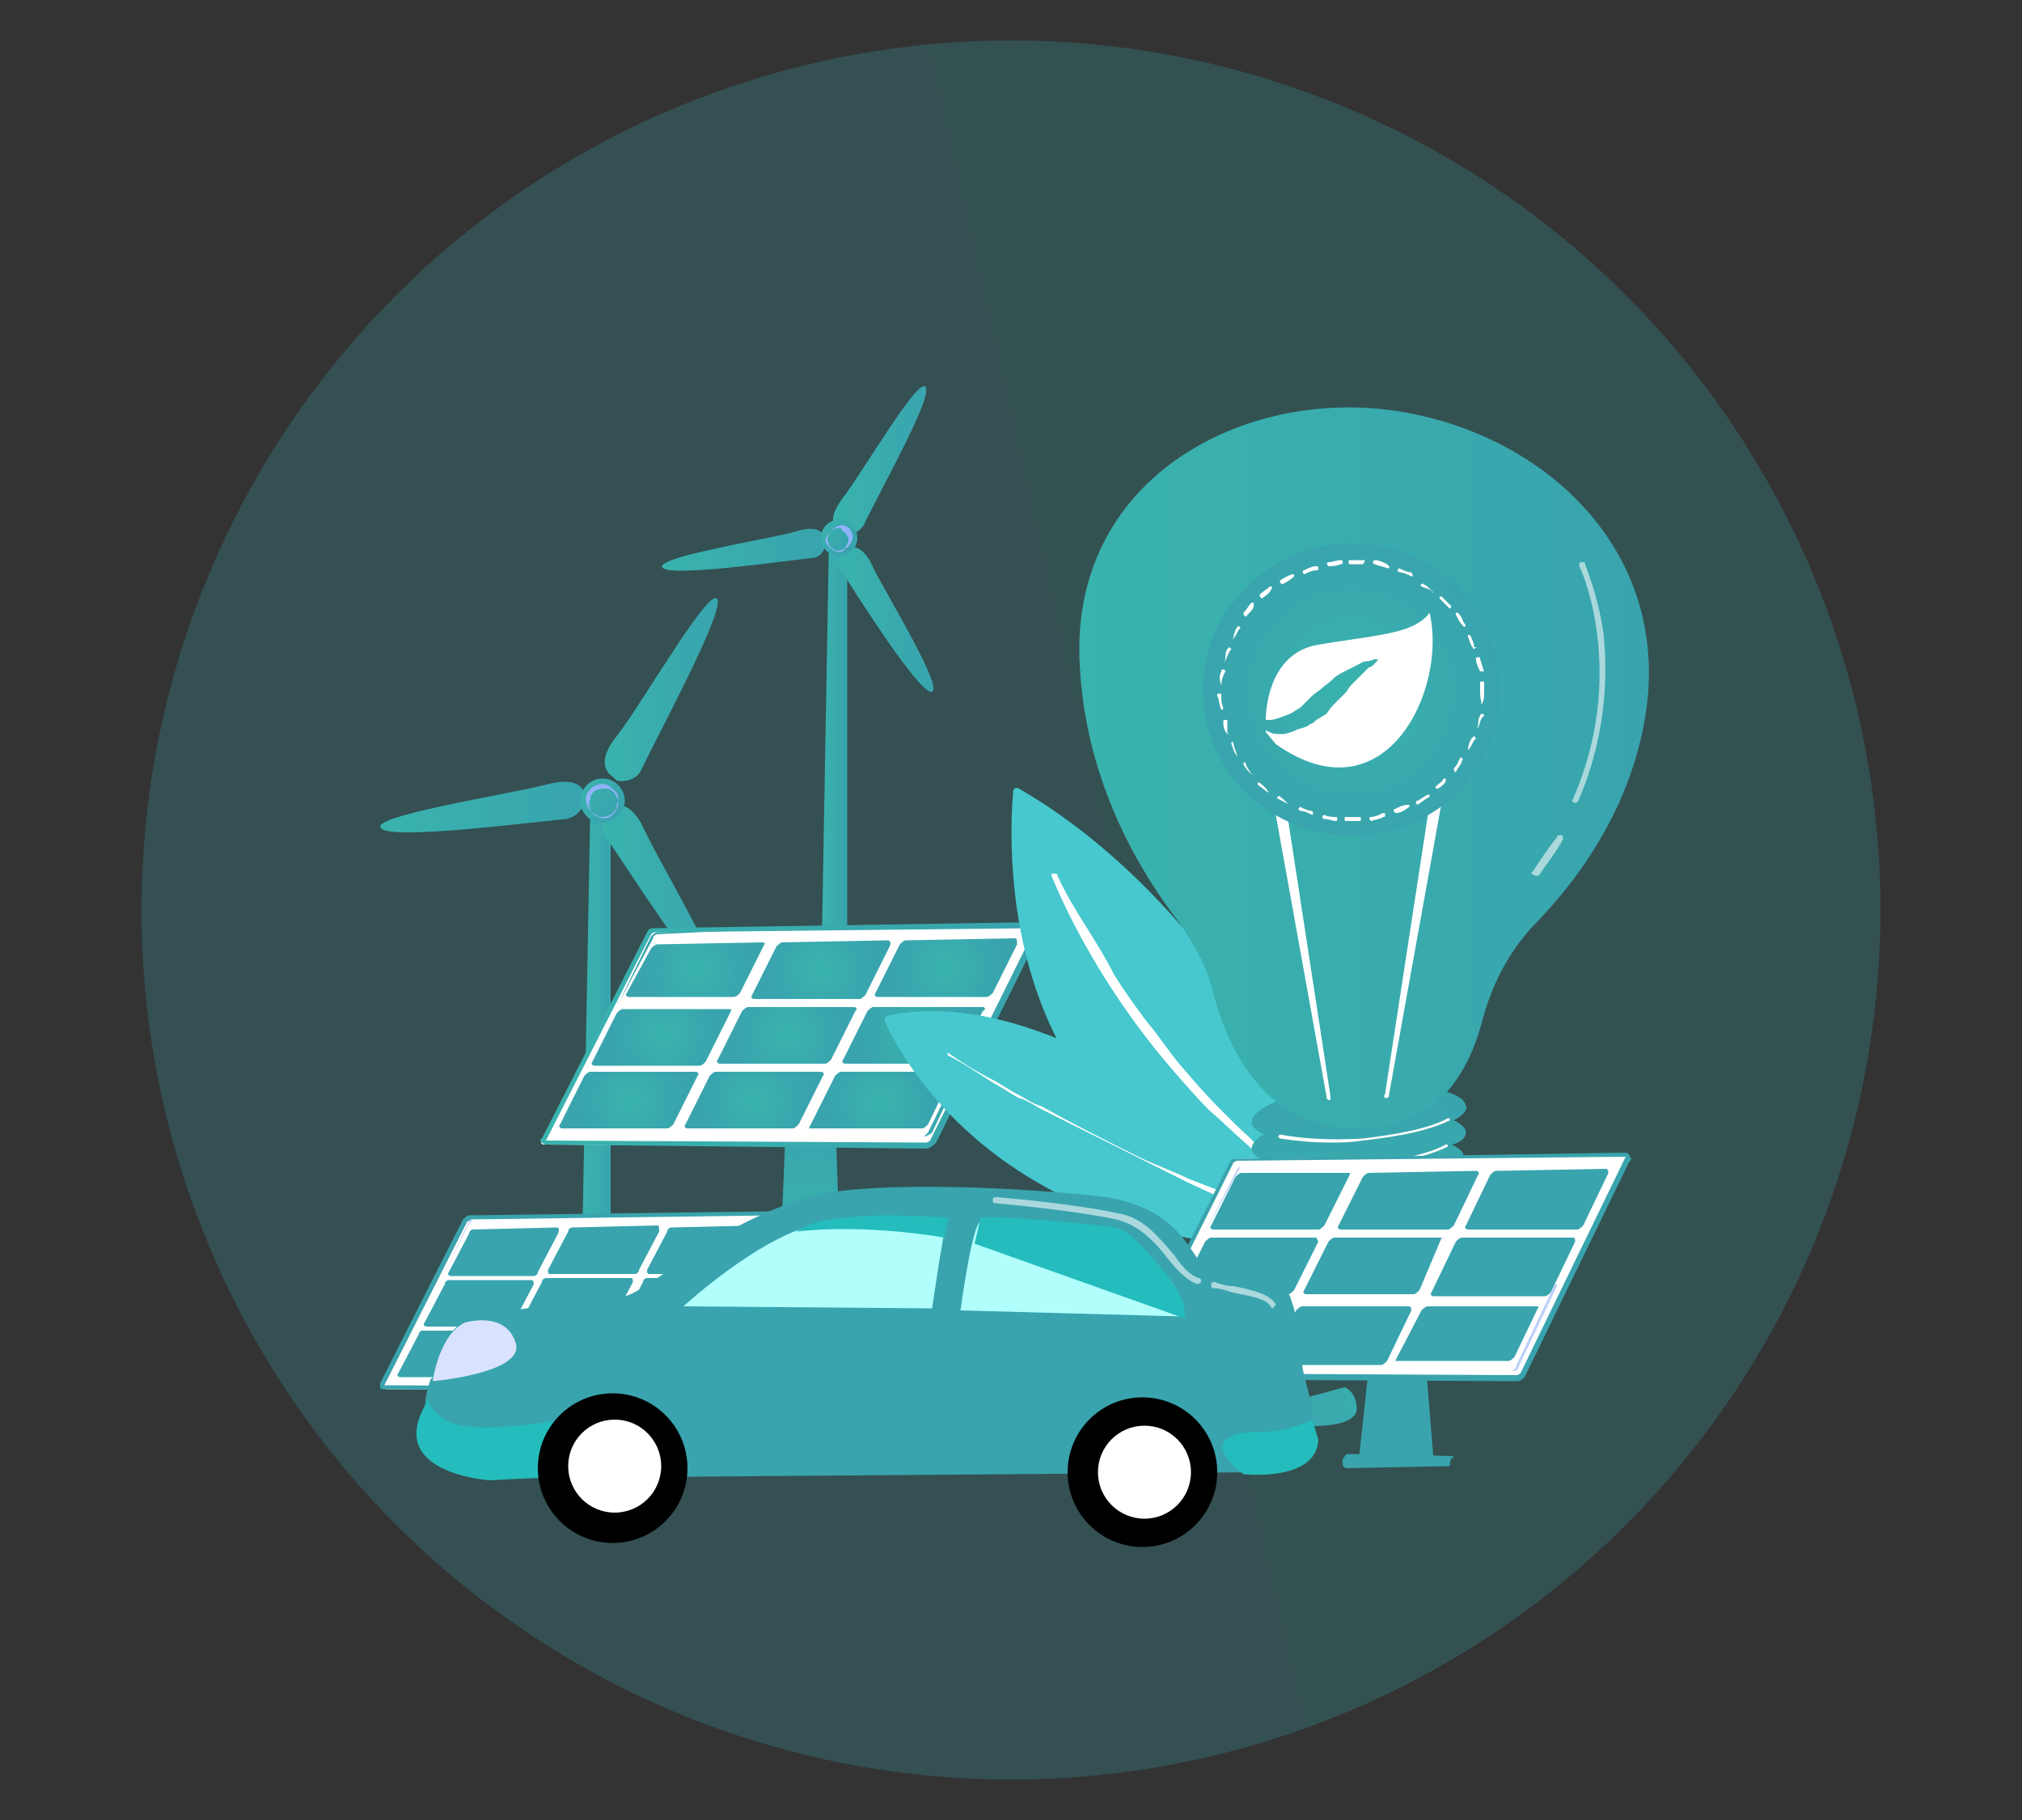 <?xml version="1.0" encoding="utf-8"?>
<!-- Generator: Adobe Illustrator 27.0.0, SVG Export Plug-In . SVG Version: 6.00 Build 0)  -->
<svg version="1.1" id="Layer_1" xmlns="http://www.w3.org/2000/svg" xmlns:xlink="http://www.w3.org/1999/xlink" x="0px" y="0px"
	 viewBox="0 0 100 90" style="enable-background:new 0 0 100 90;" xml:space="preserve">
<rect x="0" y="0" width="100" height="90" fill="#333333" stroke="none"/>
<style type="text/css">
	.st0{opacity:0.25;fill:url(#SVGID_1_);}
	.st1{enable-background:new    ;}
	.st2{fill:url(#SVGID_00000132078752051080409280000011522891004806743442_);}
	.st3{fill:url(#SVGID_00000083064562340507529450000017009313929938604727_);}
	.st4{fill:url(#SVGID_00000022531927501597580890000010845052461850797234_);}
	.st5{fill:url(#SVGID_00000002368698886399370910000014536712706061165727_);}
	.st6{fill:url(#SVGID_00000132089229297766526970000000244140255618698881_);}
	.st7{fill:#91B3FA;}
	.st8{fill:url(#SVGID_00000145758905325667052450000003419919928140677803_);}
	.st9{fill:url(#SVGID_00000132769421308776518770000011681090481440658110_);}
	.st10{fill:url(#SVGID_00000135676481223822652290000010014213621022522765_);}
	.st11{fill:url(#SVGID_00000164484907279409581210000009018769380997424062_);}
	.st12{fill:url(#SVGID_00000024700863364609396130000003565529057275371166_);}
	.st13{fill:url(#SVGID_00000114056570026416421210000006908354255918982051_);}
	.st14{fill:url(#SVGID_00000173857878046832129190000005163098531306575517_);}
	.st15{fill:#FFFFFF;}
	.st16{fill:url(#SVGID_00000067217566207994652450000001710573690580646019_);}
	.st17{fill:url(#SVGID_00000127026106123345609430000010749968760323806396_);}
	.st18{fill:url(#SVGID_00000147183786860204771590000002428004372411122052_);}
	.st19{fill:url(#SVGID_00000174588540730792341800000009577329905987637130_);}
	.st20{fill:url(#SVGID_00000108296843186415500020000007479163669684080818_);}
	.st21{fill:url(#SVGID_00000067956021557548544800000002389622472080881809_);}
	.st22{fill:url(#SVGID_00000168801899424740308420000004565262688794864773_);}
	.st23{fill:url(#SVGID_00000052103101167460198870000015135716961452294321_);}
	.st24{fill:url(#SVGID_00000025442922123434653380000000724875258768350128_);}
	.st25{fill:url(#SVGID_00000165923593410193028530000017641610513427627654_);}
	.st26{fill:url(#SVGID_00000178904477327140886330000017112788356036189579_);}
	.st27{fill:url(#SVGID_00000106843972862709407580000006855249642108943011_);}
	.st28{fill:url(#SVGID_00000029761976379366924880000005203734847048822677_);}
	.st29{fill:url(#SVGID_00000101081354343669147780000016011757863038904457_);}
	.st30{fill:#39A4AE;}
	.st31{fill:#BDD0FB;}
	.st32{fill:#46C8CE;}
	.st33{fill:url(#SVGID_00000029035432484416229610000006168269435881385135_);}
	.st34{fill:url(#SVGID_00000001646631602938782620000013110247617829113486_);}
	.st35{opacity:0.57;fill:#FFFFFF;enable-background:new    ;}
	.st36{fill:url(#SVGID_00000173146051979403892620000006894522971936181433_);}
	.st37{fill:url(#SVGID_00000047055123213041894690000006836448072863239605_);}
	.st38{fill:#24BCBC;}
	.st39{fill:#B0FFFD;}
	.st40{fill:url(#SVGID_00000141427796122296652190000001947278960879085478_);}
</style>
<linearGradient id="SVGID_1_" gradientUnits="userSpaceOnUse" x1="202.025" y1="11.037" x2="-42.516" y2="65.668">
	<stop  offset="0" style="stop-color:#39B3AE"/>
	<stop  offset="1" style="stop-color:#39A4AE"/>
</linearGradient>
<circle class="st0" cx="50" cy="45" r="43"/>
<g id="Background">
</g>
<g>
	<g class="st1">
		
			<linearGradient id="SVGID_00000127001908064938419910000008223608715857675961_" gradientUnits="userSpaceOnUse" x1="40.669" y1="53.874" x2="41.885" y2="53.874" gradientTransform="matrix(1 0 0 -1 0 92)">
			<stop  offset="0" style="stop-color:#39B3AE"/>
			<stop  offset="1" style="stop-color:#39A4AE"/>
		</linearGradient>
		<polygon style="fill:url(#SVGID_00000127001908064938419910000008223608715857675961_);" points="40.6,49.1 41,26.6 41.9,26.6 
			41.9,49.6 		"/>
	</g>
	
		<linearGradient id="SVGID_00000100374278604782312110000012853382977131475381_" gradientUnits="userSpaceOnUse" x1="41.267" y1="69.301" x2="45.808" y2="69.301" gradientTransform="matrix(1 0 0 -1 0 92)">
		<stop  offset="0" style="stop-color:#39B3AE"/>
		<stop  offset="1" style="stop-color:#39A4AE"/>
	</linearGradient>
	<path style="fill:url(#SVGID_00000100374278604782312110000012853382977131475381_);" d="M45.8,19.2c-0.2-0.9-3.1,4.1-4.1,5.4
		c-1,1.3-0.2,1.6-0.2,1.6l0.2,0.2l0,0c0.4,0.1,0.8-0.1,1-0.4C43.5,24.3,46,19.9,45.8,19.2z"/>
	
		<linearGradient id="SVGID_00000056389559119147029540000007566013714411322263_" gradientUnits="userSpaceOnUse" x1="41.503" y1="61.383" x2="46.135" y2="61.383" gradientTransform="matrix(1 0 0 -1 0 92)">
		<stop  offset="0" style="stop-color:#39B3AE"/>
		<stop  offset="1" style="stop-color:#39A4AE"/>
	</linearGradient>
	<path style="fill:url(#SVGID_00000056389559119147029540000007566013714411322263_);" d="M46,34.2c0.9,0.2-2.1-4.7-2.8-6.1
		c-0.6-1.4-1.3-1-1.3-1l-0.2,0.1l0,0c-0.2,0.2-0.3,0.7-0.1,1C42.6,29.8,45.3,34,46,34.2z"/>
	
		<linearGradient id="SVGID_00000158737739636364480430000010613256479527604129_" gradientUnits="userSpaceOnUse" x1="32.73" y1="64.855" x2="40.823" y2="64.855" gradientTransform="matrix(1 0 0 -1 0 92)">
		<stop  offset="0" style="stop-color:#39B3AE"/>
		<stop  offset="1" style="stop-color:#39A4AE"/>
	</linearGradient>
	<path style="fill:url(#SVGID_00000158737739636364480430000010613256479527604129_);" d="M32.8,28.1c-0.7-0.5,5-1.4,6.5-1.8
		c1.5-0.5,1.5,0.4,1.5,0.4v0.2l0,0c0,0.4-0.3,0.7-0.7,0.7C38.3,27.8,33.4,28.5,32.8,28.1z"/>
	
		<linearGradient id="SVGID_00000134229185364427090730000007064340818978638479_" gradientUnits="userSpaceOnUse" x1="-366.432" y1="-1173.51" x2="-364.668" y2="-1173.15" gradientTransform="matrix(0.936 0.352 -0.352 0.936 -29.735 1253.535)">
		<stop  offset="0" style="stop-color:#39B3AE"/>
		<stop  offset="1" style="stop-color:#39A4AE"/>
	</linearGradient>
	<circle style="fill:url(#SVGID_00000134229185364427090730000007064340818978638479_);" cx="41.5" cy="26.6" r="0.9"/>
	<path class="st7" d="M41.5,27.3c-0.1,0-0.2,0-0.2-0.1C41.1,27.1,41,27,41,26.9c-0.1-0.2-0.1-0.3,0-0.5c0.2-0.3,0.5-0.5,0.8-0.4
		c0.2,0.1,0.3,0.2,0.3,0.3c0.1,0.2,0.1,0.3,0,0.5c-0.1,0.2-0.2,0.3-0.3,0.3C41.7,27.3,41.6,27.3,41.5,27.3z M41.5,26.1
		c-0.2,0-0.5,0.2-0.6,0.4c-0.1,0.2-0.1,0.3,0,0.4c0.1,0.2,0.2,0.2,0.3,0.3c0.3,0.1,0.6,0,0.7-0.3l0,0c0.1-0.2,0.1-0.3,0-0.4
		c-0.1-0.2-0.2-0.2-0.3-0.3C41.7,26.1,41.6,26.1,41.5,26.1z"/>
	<g>
		
			<linearGradient id="SVGID_00000077315569244149203730000000217939104065241733_" gradientUnits="userSpaceOnUse" x1="28.76" y1="41.311" x2="30.246" y2="41.311" gradientTransform="matrix(1 0 0 -1 0 92)">
			<stop  offset="0" style="stop-color:#39B3AE"/>
			<stop  offset="1" style="stop-color:#39A4AE"/>
		</linearGradient>
		<polygon style="fill:url(#SVGID_00000077315569244149203730000000217939104065241733_);" points="28.8,61.2 29.2,39.6 30.2,39.6 
			30.2,61.8 		"/>
	</g>
	
		<linearGradient id="SVGID_00000125583346902639392630000017672717265024004750_" gradientUnits="userSpaceOnUse" x1="29.795" y1="57.906" x2="35.459" y2="57.906" gradientTransform="matrix(1 0 0 -1 0 92)">
		<stop  offset="0" style="stop-color:#39B3AE"/>
		<stop  offset="1" style="stop-color:#39A4AE"/>
	</linearGradient>
	<path style="fill:url(#SVGID_00000125583346902639392630000017672717265024004750_);" d="M35.5,29.7c-0.2-1.1-3.8,5.2-5,6.7
		c-1.2,1.5-0.2,2-0.2,2l0.2,0.2l0,0c0.5,0.1,1-0.1,1.2-0.5C32.6,36.2,35.6,30.7,35.5,29.7z"/>
	
		<linearGradient id="SVGID_00000031902428982255260680000015173065171971985071_" gradientUnits="userSpaceOnUse" x1="29.828" y1="47.72" x2="35.604" y2="47.72" gradientTransform="matrix(1 0 0 -1 0 92)">
		<stop  offset="0" style="stop-color:#39B3AE"/>
		<stop  offset="1" style="stop-color:#39A4AE"/>
	</linearGradient>
	<path style="fill:url(#SVGID_00000031902428982255260680000015173065171971985071_);" d="M35.4,48.7c1,0.3-2.7-5.9-3.5-7.6
		c-0.8-1.8-1.7-1.2-1.7-1.2L30.1,40l0,0c-0.3,0.3-0.4,0.9-0.2,1.3C31.2,43.2,34.5,48.4,35.4,48.7z"/>
	
		<linearGradient id="SVGID_00000057850201280104757950000005733446236154694334_" gradientUnits="userSpaceOnUse" x1="18.887" y1="52.093" x2="29.02" y2="52.093" gradientTransform="matrix(1 0 0 -1 0 92)">
		<stop  offset="0" style="stop-color:#39B3AE"/>
		<stop  offset="1" style="stop-color:#39A4AE"/>
	</linearGradient>
	<path style="fill:url(#SVGID_00000057850201280104757950000005733446236154694334_);" d="M18.9,41c-1-0.6,6.2-1.7,8.1-2.2
		s1.9,0.5,1.9,0.5v0.2l0,0c0,0.5-0.4,0.9-0.9,1C25.9,40.7,19.7,41.5,18.9,41z"/>
	
		<linearGradient id="SVGID_00000062909870507844411590000005906808892778141882_" gradientUnits="userSpaceOnUse" x1="-372.995" y1="-1157.301" x2="-370.795" y2="-1156.852" gradientTransform="matrix(0.936 0.352 -0.352 0.936 -29.735 1253.535)">
		<stop  offset="0" style="stop-color:#39B3AE"/>
		<stop  offset="1" style="stop-color:#39A4AE"/>
	</linearGradient>
	<circle style="fill:url(#SVGID_00000062909870507844411590000005906808892778141882_);" cx="29.8" cy="39.6" r="1.1"/>
	<path class="st7" d="M29.8,40.4c-0.1,0-0.2,0-0.3-0.1c-0.4-0.2-0.6-0.6-0.5-1c0.2-0.4,0.6-0.6,1-0.5c0.2,0.1,0.3,0.2,0.5,0.4
		c0.1,0.2,0.1,0.4,0,0.6C30.5,40.2,30.1,40.4,29.8,40.4z M29.8,39c-0.3,0-0.6,0.2-0.6,0.5c-0.2,0.4,0.1,0.8,0.4,0.9
		c0.4,0.2,0.8-0.1,0.9-0.4c0.1-0.2,0.1-0.4,0-0.6c-0.1-0.2-0.2-0.3-0.4-0.4C30,39,29.9,39,29.8,39z"/>
	<g class="st1">
		<g>
			
				<radialGradient id="SVGID_00000179630676811654970910000017983127618156399541_" cx="-4987.993" cy="524.051" r="6.987" gradientTransform="matrix(-1 0 0 1 -4947.963 -462)" gradientUnits="userSpaceOnUse">
				<stop  offset="0" style="stop-color:#39B3AE"/>
				<stop  offset="1" style="stop-color:#39A4AE"/>
			</radialGradient>
			<polygon style="fill:url(#SVGID_00000179630676811654970910000017983127618156399541_);" points="41.9,71.7 38.2,71.7 39,52.3 
				41.2,52.3 			"/>
			
				<radialGradient id="SVGID_00000013873207476022664150000006833310585288271528_" cx="2921.693" cy="533.82" r="1.885" gradientTransform="matrix(1 0 0 1 -2881.663 -462)" gradientUnits="userSpaceOnUse">
				<stop  offset="0" style="stop-color:#39B3AE"/>
				<stop  offset="1" style="stop-color:#39A4AE"/>
			</radialGradient>
			<path style="fill:url(#SVGID_00000013873207476022664150000006833310585288271528_);" d="M42.7,72C42.7,72.1,42.6,72.1,42.7,72
				l-5.1,0.1c-0.1,0-0.2-0.1-0.2-0.2v-0.2c0-0.1,0.1-0.1,0.1-0.2c0,0,0.1-0.1,0.2-0.1l4.9,0.1c0,0,0.1,0,0.1,0.1L42.7,72L42.7,72z"
				/>
		</g>
		<g>
			<g>
				<g>
					<path class="st15" d="M51.2,45.7L32.3,46c-0.1,0-0.2,0.1-0.3,0.2l-5.2,10.2c-0.1,0.1,0,0.2,0.1,0.2l18.9,0.1
						c0.1,0,0.2-0.1,0.3-0.2l5.2-10.5C51.4,45.8,51.3,45.7,51.2,45.7z"/>
					
						<linearGradient id="SVGID_00000089544036715644865910000010676220133824517764_" gradientUnits="userSpaceOnUse" x1="26.668" y1="40.834" x2="51.469" y2="40.834" gradientTransform="matrix(1 0 0 -1 0 92)">
						<stop  offset="0" style="stop-color:#39B3AE"/>
						<stop  offset="1" style="stop-color:#39A4AE"/>
					</linearGradient>
					<path style="fill:url(#SVGID_00000089544036715644865910000010676220133824517764_);" d="M45.8,56.8L45.8,56.8L27,56.6
						c-0.1,0-0.2-0.1-0.2-0.1c-0.1-0.1-0.1-0.2,0-0.2l5.2-10.2c0.1-0.2,0.2-0.2,0.4-0.2l18.9-0.3c0.1,0,0.2,0.1,0.2,0.2
						c0.1,0.1,0.1,0.2,0,0.2l-5.2,10.5C46.2,56.6,46,56.8,45.8,56.8z M27,56.4l18.8,0.1l0,0c0.1,0,0.2-0.1,0.2-0.1l5.2-10.5
						l-18.8,0.2c-0.1,0-0.2,0.1-0.2,0.1L27,56.4z M51.2,45.8L51.2,45.8L51.2,45.8z"/>
				</g>
				<g>
					
						<radialGradient id="SVGID_00000147911768303350761160000012394727196592493964_" cx="2916.094" cy="509.979" r="2.579" gradientTransform="matrix(1 0 0 1 -2881.663 -462)" gradientUnits="userSpaceOnUse">
						<stop  offset="0" style="stop-color:#39B3AE"/>
						<stop  offset="1" style="stop-color:#39A4AE"/>
					</radialGradient>
					<path style="fill:url(#SVGID_00000147911768303350761160000012394727196592493964_);" d="M37.7,46.6l-5.2,0.1
						c-0.1,0-0.2,0.1-0.3,0.2L31,49.1c-0.1,0.1,0,0.2,0.1,0.2h5.2c0.1,0,0.2-0.1,0.3-0.2l1.2-2.4C37.9,46.7,37.8,46.6,37.7,46.6z"/>
					
						<radialGradient id="SVGID_00000163783742640203703470000002133894680410154908_" cx="2922.227" cy="509.926" r="2.623" gradientTransform="matrix(1 0 0 1 -2881.663 -462)" gradientUnits="userSpaceOnUse">
						<stop  offset="0" style="stop-color:#39B3AE"/>
						<stop  offset="1" style="stop-color:#39A4AE"/>
					</radialGradient>
					<path style="fill:url(#SVGID_00000163783742640203703470000002133894680410154908_);" d="M43.9,46.5l-5.2,0.1
						c-0.1,0-0.2,0.1-0.3,0.2l-1.2,2.4c-0.1,0.1,0,0.2,0.1,0.2h5.2c0.1,0,0.2-0.1,0.3-0.2l1.2-2.4C44.1,46.6,44,46.5,43.9,46.5z"/>
					
						<radialGradient id="SVGID_00000142136666078873630350000007141346367219831223_" cx="2928.49" cy="509.869" r="2.667" gradientTransform="matrix(1 0 0 1 -2881.663 -462)" gradientUnits="userSpaceOnUse">
						<stop  offset="0" style="stop-color:#39B3AE"/>
						<stop  offset="1" style="stop-color:#39A4AE"/>
					</radialGradient>
					<path style="fill:url(#SVGID_00000142136666078873630350000007141346367219831223_);" d="M50.2,46.4l-5.4,0.1
						c-0.1,0-0.2,0.1-0.3,0.2l-1.2,2.4c-0.1,0.1,0,0.2,0.1,0.2h5.4c0.1,0,0.2-0.1,0.3-0.2l1.2-2.4C50.3,46.5,50.3,46.4,50.2,46.4z"
						/>
					
						<radialGradient id="SVGID_00000132077724973807441870000005013819709845638048_" cx="2914.473" cy="513.191" r="2.578" gradientTransform="matrix(1 0 0 1 -2881.663 -462)" gradientUnits="userSpaceOnUse">
						<stop  offset="0" style="stop-color:#39B3AE"/>
						<stop  offset="1" style="stop-color:#39A4AE"/>
					</radialGradient>
					<path style="fill:url(#SVGID_00000132077724973807441870000005013819709845638048_);" d="M36,49.9h-5.2c-0.1,0-0.2,0.1-0.3,0.2
						l-1.2,2.4c-0.1,0.1,0,0.2,0.1,0.2h5.2c0.1,0,0.2-0.1,0.3-0.2l1.2-2.4C36.2,49.9,36.2,49.9,36,49.9z"/>
					
						<radialGradient id="SVGID_00000096756374990229268090000012810711861817442706_" cx="2920.603" cy="513.171" r="2.621" gradientTransform="matrix(1 0 0 1 -2881.663 -462)" gradientUnits="userSpaceOnUse">
						<stop  offset="0" style="stop-color:#39B3AE"/>
						<stop  offset="1" style="stop-color:#39A4AE"/>
					</radialGradient>
					<path style="fill:url(#SVGID_00000096756374990229268090000012810711861817442706_);" d="M42.2,49.8H37c-0.1,0-0.2,0.1-0.3,0.2
						l-1.2,2.4c-0.1,0.1,0,0.2,0.1,0.2h5.2c0.1,0,0.2-0.1,0.3-0.2l1.2-2.4C42.4,49.9,42.4,49.8,42.2,49.8z"/>
					
						<radialGradient id="SVGID_00000059295874803079092010000001590747918533048456_" cx="2926.865" cy="513.15" r="2.666" gradientTransform="matrix(1 0 0 1 -2881.663 -462)" gradientUnits="userSpaceOnUse">
						<stop  offset="0" style="stop-color:#39B3AE"/>
						<stop  offset="1" style="stop-color:#39A4AE"/>
					</radialGradient>
					<path style="fill:url(#SVGID_00000059295874803079092010000001590747918533048456_);" d="M48.6,49.8h-5.4
						c-0.1,0-0.2,0.1-0.3,0.2l-1.2,2.4c-0.1,0.1,0,0.2,0.1,0.2h5.3c0.1,0,0.2-0.1,0.3-0.2l1.2-2.4C48.8,49.9,48.7,49.8,48.6,49.8z"
						/>
					
						<radialGradient id="SVGID_00000052798827634588306100000010855091568358015110_" cx="2912.844" cy="516.431" r="2.58" gradientTransform="matrix(1 0 0 1 -2881.663 -462)" gradientUnits="userSpaceOnUse">
						<stop  offset="0" style="stop-color:#39B3AE"/>
						<stop  offset="1" style="stop-color:#39A4AE"/>
					</radialGradient>
					<path style="fill:url(#SVGID_00000052798827634588306100000010855091568358015110_);" d="M34.4,53h-5.2c-0.1,0-0.2,0.1-0.3,0.2
						l-1.2,2.4c-0.1,0.1,0,0.2,0.1,0.2H33c0.1,0,0.2-0.1,0.3-0.2l1.2-2.4C34.6,53.1,34.5,53,34.4,53z"/>
					
						<radialGradient id="SVGID_00000172399736181654825050000002321385689321790084_" cx="2918.967" cy="516.445" r="2.627" gradientTransform="matrix(1 0 0 1 -2881.663 -462)" gradientUnits="userSpaceOnUse">
						<stop  offset="0" style="stop-color:#39B3AE"/>
						<stop  offset="1" style="stop-color:#39A4AE"/>
					</radialGradient>
					<path style="fill:url(#SVGID_00000172399736181654825050000002321385689321790084_);" d="M40.6,53h-5.2c-0.1,0-0.2,0.1-0.3,0.2
						l-1.2,2.4c-0.1,0.1,0,0.2,0.1,0.2h5.2c0.1,0,0.2-0.1,0.3-0.2l1.2-2.4C40.8,53.1,40.7,53,40.6,53z"/>
					
						<radialGradient id="SVGID_00000045608504677480242730000009474844287571124660_" cx="2925.194" cy="516.46" r="2.69" gradientTransform="matrix(1 0 0 1 -2881.663 -462)" gradientUnits="userSpaceOnUse">
						<stop  offset="0" style="stop-color:#39B3AE"/>
						<stop  offset="1" style="stop-color:#39A4AE"/>
					</radialGradient>
					<path style="fill:url(#SVGID_00000045608504677480242730000009474844287571124660_);" d="M46.9,53h-5.3c-0.1,0-0.2,0.1-0.3,0.2
						L40,55.8h5.6c0.1,0,0.2-0.1,0.3-0.2l1.2-2.5C47.1,53.1,47.1,53,46.9,53z"/>
				</g>
			</g>
			
				<radialGradient id="SVGID_00000054230855890305159050000018237806541789857442_" cx="44.977" cy="37.852" r="2.559" gradientTransform="matrix(1 0 0 -1 0 92)" gradientUnits="userSpaceOnUse">
				<stop  offset="0" style="stop-color:#39B3AE"/>
				<stop  offset="1" style="stop-color:#39A4AE"/>
			</radialGradient>
			<path style="fill:url(#SVGID_00000054230855890305159050000018237806541789857442_);" d="M45.7,56.2L45.7,56.2h-3.7l0,0l0,0l0,0
				H45.7L45.7,56.2c0.1-0.1,0.2-0.2,0.2-0.2l1.9-3.9c0,0,0,0,0.1,0c0,0,0,0,0,0.1L46.1,56C46,56.1,45.8,56.2,45.7,56.2z"/>
			
				<radialGradient id="SVGID_00000100385118790403229740000003353656336475431564_" cx="33.588" cy="44.134" r="2.465" gradientTransform="matrix(1 0 0 -1 0 92)" gradientUnits="userSpaceOnUse">
				<stop  offset="0" style="stop-color:#39B3AE"/>
				<stop  offset="1" style="stop-color:#39A4AE"/>
			</radialGradient>
			<path style="fill:url(#SVGID_00000100385118790403229740000003353656336475431564_);" d="M30.6,49.6L30.6,49.6
				C30.5,49.6,30.5,49.5,30.6,49.6l1.6-3.3c0.1-0.1,0.2-0.2,0.3-0.2l4.1-0.1l0,0l0,0l-4.1,0.2c-0.1,0-0.2,0.1-0.2,0.2L30.6,49.6
				L30.6,49.6z"/>
		</g>
	</g>
	<g>
		<g>
			
				<linearGradient id="SVGID_00000145049896317035442330000009830997587094071439_" gradientUnits="userSpaceOnUse" x1="2909.659" y1="530.646" x2="2913.117" y2="531.4" gradientTransform="matrix(1 0 0 1 -2881.663 -462)">
				<stop  offset="0" style="stop-color:#4F52FF"/>
				<stop  offset="1" style="stop-color:#4042E2"/>
			</linearGradient>
			<polygon style="fill:url(#SVGID_00000145049896317035442330000009830997587094071439_);" points="30.9,71.8 27.9,71.8 28.6,66 
				30.4,66 			"/>
			
				<linearGradient id="SVGID_00000083076535983753544490000017886498483848956319_" gradientUnits="userSpaceOnUse" x1="2909.051" y1="533.441" x2="2913.158" y2="534.337" gradientTransform="matrix(1 0 0 1 -2881.663 -462)">
				<stop  offset="0" style="stop-color:#4F52FF"/>
				<stop  offset="1" style="stop-color:#4042E2"/>
			</linearGradient>
			<path style="fill:url(#SVGID_00000083076535983753544490000017886498483848956319_);" d="M31.6,72C31.6,72.1,31.5,72.1,31.6,72
				l-4.1,0.1c-0.1,0-0.2-0.1-0.2-0.2v-0.2c0-0.1,0.1-0.1,0.1-0.1s0.1-0.1,0.2-0.1l4,0.1h0.1L31.6,72L31.6,72z"/>
		</g>
		<g>
			<g>
				<g>
					<path class="st15" d="M38.4,60l-15.1,0.2c-0.1,0-0.2,0.1-0.2,0.2l-4.1,8.1c-0.1,0.1,0,0.2,0.1,0.2l15.1,0.1
						c0.1,0,0.2-0.1,0.2-0.2L38.4,60C38.5,60,38.5,60,38.4,60z"/>
					<path class="st30" d="M34.1,68.8L34.1,68.8L19,68.7c-0.1,0-0.2,0-0.2-0.1s0-0.2,0-0.2l4.1-8.1c0.1-0.1,0.2-0.2,0.3-0.2
						l15.1-0.2c0.1,0,0.2,0,0.2,0.1c0,0.1,0.1,0.2,0,0.2l-4.1,8.4C34.4,68.7,34.2,68.8,34.1,68.8z M19,68.5l15.1,0.1l0,0
						c0.1,0,0.1-0.1,0.2-0.1l4.1-8.4l-15.1,0.2c0,0-0.1,0.1-0.2,0.1L19,68.5z M38.3,60L38.3,60L38.3,60z"/>
				</g>
				<g class="st1">
					<path class="st30" d="M27.5,60.7l-4.1,0.1c-0.1,0-0.2,0.1-0.2,0.2l-1,1.9c-0.1,0.1,0,0.2,0.1,0.2h4.1c0.1,0,0.2-0.1,0.2-0.2
						l1-1.9C27.7,60.7,27.6,60.7,27.5,60.7z"/>
					<path class="st30" d="M32.5,60.6l-4.2,0.1c-0.1,0-0.2,0.1-0.2,0.2l-1,1.9c0,0.1,0,0.2,0.1,0.2h4.2c0.1,0,0.2-0.1,0.2-0.2l1-1.9
						C32.6,60.7,32.6,60.6,32.5,60.6z"/>
					<path class="st30" d="M37.5,60.6l-4.3,0.1c-0.1,0-0.2,0.1-0.2,0.2l-1,1.9c0,0.1,0,0.2,0.1,0.2h4.3c0.1,0,0.2-0.1,0.2-0.2l1-1.9
						C37.7,60.7,37.7,60.6,37.5,60.6z"/>
					<path class="st30" d="M26.3,63.3h-4.1c-0.1,0-0.2,0.1-0.2,0.2l-1,1.9c-0.1,0.1,0,0.2,0.1,0.2h4.1c0.1,0,0.2-0.1,0.2-0.2l1-1.9
						C26.4,63.3,26.3,63.3,26.3,63.3z"/>
					<path class="st30" d="M31.2,63.2H27c-0.1,0-0.2,0.1-0.2,0.2l-1,1.9c-0.1,0.1,0,0.2,0.1,0.2h4.2c0.1,0,0.2-0.1,0.2-0.2l1-1.9
						C31.3,63.3,31.3,63.2,31.2,63.2z"/>
					<path class="st30" d="M36.3,63.2H32c-0.1,0-0.2,0.1-0.2,0.2l-1,1.9c0,0.1,0,0.2,0.1,0.2h4.3c0.1,0,0.2-0.1,0.2-0.2l1-1.9
						C36.4,63.3,36.3,63.2,36.3,63.2z"/>
					<path class="st30" d="M25,65.8h-4.1c-0.1,0-0.2,0.1-0.2,0.2l-1,1.9c-0.1,0.1,0,0.2,0.1,0.2h4.1c0.1,0,0.2-0.1,0.2-0.2l1-1.9
						C25.1,65.9,25.1,65.8,25,65.8z"/>
					<path class="st30" d="M29.9,65.8h-4.2c-0.1,0-0.2,0.1-0.2,0.2l-1,1.9c-0.1,0.1,0,0.2,0.1,0.2h4.2c0.1,0,0.2-0.1,0.2-0.2l1-1.9
						C30.1,65.9,30,65.8,29.9,65.8z"/>
					<path class="st30" d="M35,65.8h-4.3c-0.1,0-0.2,0.1-0.2,0.2l-1,2.1h4.5c0.1,0,0.2-0.1,0.2-0.2L35,65.8
						C35.1,65.9,35.1,65.8,35,65.8z"/>
				</g>
			</g>
			<path class="st15" d="M34,68.4L34,68.4H31l0,0l0,0l0,0H34L34,68.4c0.1-0.1,0.2-0.2,0.2-0.2l1.5-3.1c0,0,0,0,0.1,0c0,0,0,0,0,0.1
				l-1.5,3.1C34.2,68.3,34.1,68.4,34,68.4z"/>
			<path class="st31" d="M21.9,63.1L21.9,63.1C21.9,63.1,21.9,63.1,21.9,63.1l1.3-2.6c0.1-0.1,0.2-0.2,0.2-0.2h3.3l0,0l0,0h-3.3
				c-0.1,0-0.2,0-0.2,0.1L21.9,63.1C21.9,63.1,21.9,63.1,21.9,63.1z"/>
		</g>
	</g>
	<g>
		<path class="st32" d="M67.4,60.6c0,0-5.6-15-17-21.6c-0.2-0.1-0.3,0-0.3,0.2C49.9,41.8,48.9,58.9,67.4,60.6z"/>
		<path class="st15" d="M52.3,43.3c0.4,0.9,0.9,1.7,1.4,2.5c0.5,0.8,1,1.6,1.4,2.4c0.5,0.8,1,1.5,1.6,2.3c0.6,0.7,1.1,1.5,1.7,2.2
			c0.6,0.7,1.2,1.4,1.9,2.1l0.2,0.2l0.2,0.2c0.2,0.2,0.3,0.3,0.5,0.5c0.3,0.3,0.7,0.6,1,1c0.3,0.3,0.7,0.6,1,0.9
			c0.2,0.2,0.4,0.3,0.6,0.4l0.2,0.2c0.1,0.1,0.2,0.2,0.3,0.2l0.6,0.4l0.6,0.4l0.3,0.2l0.3,0.2l0.6,0.4l0,0V60h-0.1
			c-1.7-0.9-3.3-1.9-4.7-3.2c-0.7-0.6-1.4-1.3-2.1-1.9c-0.6-0.6-1.3-1.4-1.9-2.1c-1.2-1.4-2.3-2.9-3.3-4.5s-1.9-3.3-2.6-5v-0.1
			C52.3,43.2,52.3,43.2,52.3,43.3L52.3,43.3z"/>
	</g>
	<g>
		<path class="st32" d="M66.7,61.8c0,0-12.6-13.6-22.7-11.6c-0.2,0-0.3,0.2-0.2,0.4C44.7,52.5,49.9,62.4,66.7,61.8z"/>
		<path class="st15" d="M46.8,52c0.7,0.5,1.5,1,2.3,1.4c0.4,0.2,0.8,0.5,1.2,0.7c0.4,0.2,0.8,0.5,1.2,0.6c1.6,0.9,3.2,1.7,4.8,2.5
			c0.8,0.4,1.7,0.7,2.5,1.1l1.3,0.5l0.6,0.2l0.6,0.2l1.3,0.5c0.4,0.2,0.9,0.3,1.3,0.5c0.2,0.1,0.4,0.2,0.6,0.2l0.6,0.2
			c0.2,0.1,0.4,0.2,0.6,0.2s0.4,0.2,0.6,0.2l0,0l0.1,0.1l-0.1,0.1c-0.2-0.1-0.4-0.1-0.6-0.2s-0.4-0.1-0.6-0.2l-0.6-0.2
			c-0.2-0.1-0.4-0.2-0.6-0.2c-0.4-0.2-0.9-0.3-1.3-0.4c-0.4-0.2-0.9-0.3-1.3-0.5l-0.6-0.2c-0.2-0.1-0.4-0.2-0.6-0.2l-1.3-0.6
			l-1.2-0.6c-0.4-0.2-0.8-0.4-1.2-0.6c-0.8-0.4-1.6-0.8-2.4-1.2l-1.2-0.6l-1.2-0.6c-0.4-0.2-0.8-0.5-1.2-0.6
			c-0.4-0.2-0.8-0.5-1.2-0.7c-0.8-0.5-1.5-1-2.3-1.4c0,0-0.1-0.1,0-0.1C46.7,51.9,46.8,51.9,46.8,52L46.8,52L46.8,52z"/>
	</g>
	<g>
		
			<linearGradient id="SVGID_00000129178609953314280960000008749489224635789238_" gradientUnits="userSpaceOnUse" x1="67.081" y1="63.088" x2="67.268" y2="54.482">
			<stop  offset="0" style="stop-color:#39B3AE"/>
			<stop  offset="1" style="stop-color:#39A4AE"/>
		</linearGradient>
		<path style="fill:url(#SVGID_00000129178609953314280960000008749489224635789238_);" d="M72.5,56c0-0.2-0.2-0.4-0.6-0.6
			c0.4-0.2,0.7-0.5,0.6-0.7c-0.1-0.8-2.5-1.2-5.4-1c-2.9,0.2-5.2,1-5.2,1.8c0,0.2,0.2,0.4,0.6,0.6c-0.4,0.2-0.6,0.5-0.6,0.7
			c0,0.2,0.2,0.4,0.6,0.6c-0.4,0.2-0.6,0.5-0.6,0.7c0,0.2,0.2,0.4,0.6,0.6c-0.4,0.2-0.6,0.5-0.6,0.7c0,0.3,0.5,0.6,1.3,0.8
			c0,0.2,0,0.6,0,0.8c0.1,1.4,1.7,2.5,3.8,2.5s3.9-1.5,3.9-2.9c0-0.3,0-0.6-0.1-1c1-0.3,1.6-0.7,1.6-1.1c0-0.2-0.2-0.4-0.6-0.6
			c0.4-0.2,0.7-0.5,0.6-0.7c0-0.2-0.2-0.4-0.6-0.6C72.3,56.5,72.5,56.2,72.5,56z"/>
		<g>
			<path class="st15" d="M65.8,60.6c-0.9,0-1.7-0.1-2.3-0.2l-0.1-0.1l0.1-0.1c1,0.2,2.4,0.2,3.9,0.2c1.2-0.1,2.3-0.3,3.3-0.6
				c0,0,0.1,0,0.1,0.1c0,0,0,0.1-0.1,0.1c-1,0.2-2.1,0.5-3.3,0.6C66.8,60.6,66.2,60.6,65.8,60.6z"/>
			<path class="st15" d="M65.8,59.2c-1.1,0-2.1-0.1-2.9-0.3l-0.1-0.1l0.1-0.1c1,0.3,2.6,0.4,4.4,0.2c1.7-0.2,3.3-0.5,4.2-1h0.1v0.1
				c-1,0.5-2.5,0.8-4.3,1C66.8,59.2,66.2,59.2,65.8,59.2z"/>
			<path class="st15" d="M65.8,57.9c-1.2,0-2.3-0.2-3-0.4l-0.1-0.1l0.1-0.1c1,0.3,2.7,0.4,4.5,0.3c1.7-0.2,3.3-0.5,4.2-1h0.1v0.1
				c-1,0.5-2.5,0.8-4.3,1C66.8,57.9,66.2,57.9,65.8,57.9z"/>
			<path class="st15" d="M65.8,56.5c-1,0-1.8-0.1-2.5-0.2l-0.1-0.1l0.1-0.1c1,0.2,2.5,0.3,4.1,0.2c1.7-0.2,3.3-0.5,4.2-1h0.1v0.1
				c-1,0.5-2.5,0.8-4.3,1C66.8,56.5,66.2,56.5,65.8,56.5z"/>
		</g>
		
			<linearGradient id="SVGID_00000031900000262014132900000004004755903729419919_" gradientUnits="userSpaceOnUse" x1="53.222" y1="54.009" x2="81.308" y2="54.009" gradientTransform="matrix(1 0 0 -1 0 92)">
			<stop  offset="0" style="stop-color:#39B3AE"/>
			<stop  offset="1" style="stop-color:#39A4AE"/>
		</linearGradient>
		<path style="fill:url(#SVGID_00000031900000262014132900000004004755903729419919_);" d="M60,49.1c-0.3-1.3-1-2.5-1.7-3.5
			c-1.7-2.2-4.6-6.7-4.9-12.7c-0.5-8.8,7.3-13.3,14.6-12.7c7.2,0.6,14.2,6,13.5,14.2c-0.5,5.1-3.3,8.9-5.4,11.1
			c-1.4,1.4-2.3,3.1-2.8,5c-0.6,2.3-2.1,5.2-5.7,5.3C62.6,56.1,60.7,51.8,60,49.1z"/>
		<path class="st15" d="M68.5,54.1L71,37.8c0.1-0.3,0.2-0.6,0.4-0.5c0.2,0.1,0.2,0.4,0.2,0.7l0,0l-2.9,16.1c0,0.2-0.1,0.2-0.2,0.2
			C68.5,54.3,68.4,54.2,68.5,54.1z"/>
		<path class="st15" d="M65.8,54.2l-2.5-16.3c-0.1-0.3-0.2-0.6-0.4-0.5c-0.2,0.1-0.2,0.4-0.2,0.7l0,0l2.9,16.1
			c0,0.2,0.1,0.2,0.2,0.2C65.8,54.5,65.8,54.4,65.8,54.2z"/>
		<path class="st15" d="M70.9,36.4c-0.1-0.1-0.2-0.2-0.3-0.1L69.2,37l-0.5-1.4c0-0.1-0.1-0.2-0.2-0.2c-0.2-0.1-0.3,0-0.4,0.2l0,0
			l-1.2,2l-1-2.9l0,0c0-0.1-0.1-0.2-0.2-0.2c-0.2-0.1-0.4-0.1-0.6,0.1l-1.6,2.2c-0.1,0.1-0.1,0.2,0.1,0.3c0.1,0.1,0.2,0.1,0.3,0
			l1.4-1.6l1.3,2.9l0,0c0,0.1,0.1,0.1,0.1,0.1c0.1,0.1,0.2,0,0.3-0.1l1.2-2l0.5,1l0,0l0,0c0.1,0.1,0.2,0.2,0.3,0.1l1.7-0.8
			C70.9,36.6,71,36.5,70.9,36.4z"/>
		<path class="st35" d="M75.9,43.3C75.9,43.3,75.8,43.3,75.9,43.3c-0.2-0.1-0.2-0.2-0.1-0.2c0.4-0.6,0.8-1.2,1.2-1.7
			c0-0.1,0.1-0.1,0.2-0.1c0.1,0,0.1,0.1,0.1,0.2c-0.3,0.6-0.8,1.2-1.2,1.8C75.9,43.3,75.9,43.3,75.9,43.3z"/>
		<path class="st35" d="M77.9,39.7L77.9,39.7c-0.1,0-0.2-0.1-0.1-0.2c2.7-6.2,0.4-11.4,0.3-11.5c0-0.1,0-0.2,0.1-0.2
			c0.1,0,0.2,0,0.2,0.1c0,0.1,0.6,1.4,0.9,3.4c0.2,1.9,0.2,4.9-1.2,8.2C78,39.7,78,39.7,77.9,39.7z"/>
	</g>
	<g>
		<g>
			<g>
				
					<radialGradient id="SVGID_00000178205655897085417090000003897380831601197502_" cx="66.822" cy="496.182" r="7.283" gradientTransform="matrix(1 0 0 1 0 -462)" gradientUnits="userSpaceOnUse">
					<stop  offset="0" style="stop-color:#39B3AE"/>
					<stop  offset="1" style="stop-color:#39A4AE"/>
				</radialGradient>
				<path style="fill:url(#SVGID_00000178205655897085417090000003897380831601197502_);" d="M74.2,34.1c0,3.9-3.1,7.1-7.1,7.2H67
					c-4.1,0.1-7.5-3.1-7.5-7.2c0-3.7,2.9-6.8,6.7-7.2c0.3,0,0.6-0.1,0.9,0C71,27,74.2,30.2,74.2,34.1z"/>
				<path class="st15" d="M66.8,40.6c-0.1,0-0.1,0-0.2,0s-0.1,0-0.1-0.1c0-0.1,0-0.1,0.1-0.1s0.2,0,0.3,0s0.2,0,0.3,0
					c0.1,0,0.1,0,0.1,0.1c0,0.1,0,0.1-0.1,0.1s-0.2,0-0.3,0C66.9,40.6,66.9,40.6,66.8,40.6z M66.1,40.6C66.1,40.6,66,40.6,66.1,40.6
					c-0.2,0-0.4-0.1-0.6-0.1c-0.1,0-0.1-0.1-0.1-0.1c0-0.1,0.1-0.1,0.1-0.1c0.2,0.1,0.4,0.1,0.6,0.1C66.1,40.4,66.2,40.5,66.1,40.6
					L66.1,40.6z M67.8,40.6C67.8,40.6,67.8,40.5,67.8,40.6c-0.1-0.1-0.1-0.2,0-0.2c0.2,0,0.4-0.1,0.6-0.2c0.1,0,0.1,0,0.1,0.1
					c0,0.1,0,0.1-0.1,0.1C68.3,40.5,68.1,40.5,67.8,40.6L67.8,40.6z M64.9,40.3C64.9,40.3,64.8,40.3,64.9,40.3
					c-0.2-0.1-0.4-0.2-0.6-0.2L64.2,40l0.1-0.1c0.2,0.1,0.4,0.2,0.6,0.2C64.9,40.2,65,40.2,64.9,40.3L64.9,40.3z M69,40.2
					C69,40.2,69,40.2,69,40.2c-0.1-0.1-0.1-0.2,0-0.2c0.2-0.1,0.4-0.2,0.6-0.2h0.1v0.1C69.4,40.1,69.3,40.2,69,40.2L69,40.2z
					 M63.8,39.8C63.7,39.8,63.7,39.8,63.8,39.8c-0.2-0.1-0.4-0.2-0.6-0.3c0,0-0.1-0.1,0-0.1c0,0,0.1-0.1,0.1,0
					C63.5,39.5,63.6,39.7,63.8,39.8C63.9,39.8,63.9,39.8,63.8,39.8L63.8,39.8z M70.1,39.8C70.1,39.8,70.1,39.7,70.1,39.8
					c-0.1-0.1-0.1-0.2,0-0.2c0.2-0.1,0.3-0.2,0.5-0.3h0.1v0.1C70.5,39.5,70.4,39.6,70.1,39.8L70.1,39.8z M62.7,39.2
					C62.7,39.2,62.7,39.2,62.7,39.2c-0.2-0.2-0.4-0.3-0.5-0.4v-0.1h0.1C62.5,38.9,62.7,39,62.7,39.2C62.8,39,62.8,39.1,62.7,39.2
					L62.7,39.2z M71.1,39L71.1,39C71,39,71,39,71,38.9c0.2-0.2,0.3-0.2,0.4-0.4h0.1v0.1C71.5,38.7,71.3,38.9,71.1,39
					C71.2,39,71.1,39,71.1,39z M61.9,38.3C61.9,38.3,61.8,38.3,61.9,38.3c-0.2-0.2-0.3-0.3-0.4-0.5v-0.1h0.1
					C61.6,37.9,61.8,38.1,61.9,38.3C62,38.2,62,38.3,61.9,38.3L61.9,38.3z M72,38.2C72,38.2,71.9,38.2,72,38.2
					c-0.1-0.1-0.1-0.1-0.1-0.2c0.2-0.2,0.2-0.3,0.3-0.5c0,0,0.1-0.1,0.1,0c0,0,0.1,0.1,0,0.1C72.3,37.8,72.1,37.9,72,38.2L72,38.2z
					 M61.2,37.4L61.2,37.4c-0.2-0.2-0.2-0.4-0.3-0.6v-0.1h0.1C61,36.9,61.1,37.1,61.2,37.4C61.2,37.3,61.2,37.3,61.2,37.4
					C61.2,37.4,61.2,37.4,61.2,37.4z M72.6,37.1L72.6,37.1C72.5,37.1,72.5,37.1,72.6,37.1c0-0.2,0.1-0.5,0.2-0.6l0.1-0.1l0.1,0.1
					C72.8,36.7,72.8,36.9,72.6,37.1C72.7,37.1,72.6,37.1,72.6,37.1z M60.7,36.3C60.7,36.3,60.6,36.3,60.7,36.3
					c-0.2-0.2-0.2-0.5-0.2-0.6c0-0.1,0-0.1,0.1-0.1s0.1,0,0.1,0.1C60.7,35.8,60.7,36,60.7,36.3C60.8,36.2,60.8,36.3,60.7,36.3
					L60.7,36.3z M73.1,36L73.1,36C73,36,73,35.9,73.1,36c0-0.2,0-0.5,0.1-0.6c0-0.1,0.1-0.1,0.1-0.1c0.1,0,0.1,0.1,0.1,0.1
					C73.2,35.5,73.2,35.8,73.1,36C73.2,36,73.1,36,73.1,36z M60.4,35.1C60.4,35.1,60.4,35.1,60.4,35.1c-0.1-0.2-0.1-0.5-0.2-0.7
					c0-0.1,0-0.1,0.1-0.1s0.1,0,0.1,0.1c0,0.2,0,0.4,0.1,0.6C60.5,35.1,60.4,35.1,60.4,35.1L60.4,35.1z M73.3,34.8L73.3,34.8
					C73.2,34.8,73.2,34.7,73.3,34.8c-0.1-0.2-0.1-0.5-0.1-0.7c0-0.1,0-0.2,0-0.3c0-0.1,0-0.1,0.1-0.1s0.1,0,0.1,0.1
					c0,0.1,0,0.2,0,0.4S73.4,34.6,73.3,34.8C73.4,34.8,73.3,34.8,73.3,34.8z M60.4,33.9L60.4,33.9C60.3,33.9,60.3,33.9,60.4,33.9
					c-0.1-0.3-0.1-0.5,0-0.7c0-0.1,0.1-0.1,0.1-0.1c0.1,0,0.1,0.1,0.1,0.1C60.5,33.4,60.4,33.6,60.4,33.9
					C60.4,33.8,60.4,33.9,60.4,33.9z M73.2,33.2C73.2,33.2,73.2,33.2,73.2,33.2c-0.1-0.2-0.2-0.4-0.2-0.6c0-0.1,0-0.1,0.1-0.1
					s0.1,0,0.1,0.1c0.1,0.2,0.1,0.4,0.2,0.6C73.3,33.2,73.3,33.2,73.2,33.2L73.2,33.2z M60.6,32.7L60.6,32.7
					C60.5,32.7,60.5,32.6,60.6,32.7c0-0.2,0-0.5,0.1-0.6l0.1-0.1l0.1,0.1C60.8,32.2,60.7,32.4,60.6,32.7
					C60.7,32.7,60.6,32.7,60.6,32.7z M72.9,32.1C72.9,32.1,72.9,32,72.9,32.1c-0.2-0.2-0.2-0.4-0.3-0.6v-0.1h0.1
					c0.1,0.2,0.2,0.4,0.2,0.6C73.1,32,73,32,72.9,32.1C73,32.1,73,32.1,72.9,32.1z M61,31.6L61,31.6C60.9,31.6,60.9,31.5,61,31.6
					c0-0.2,0.1-0.5,0.2-0.6c0,0,0.1-0.1,0.1,0c0,0,0.1,0.1,0,0.1C61.2,31.2,61.2,31.3,61,31.6C61.1,31.5,61,31.6,61,31.6z M72.4,31
					C72.4,31,72.4,31,72.4,31c-0.2-0.2-0.3-0.4-0.4-0.6v-0.1h0.1c0.2,0.2,0.2,0.3,0.3,0.5C72.5,30.9,72.5,31,72.4,31L72.4,31z
					 M61.6,30.5L61.6,30.5c-0.1-0.1-0.1-0.1-0.1-0.2c0.2-0.2,0.2-0.3,0.4-0.5H62V30C62,30.1,61.8,30.3,61.6,30.5
					C61.7,30.5,61.6,30.5,61.6,30.5z M71.7,30.1C71.7,30.1,71.7,30.1,71.7,30.1c-0.2-0.2-0.3-0.3-0.5-0.5v-0.1h0.1
					c0.2,0.2,0.3,0.3,0.4,0.4C71.8,30,71.8,30,71.7,30.1L71.7,30.1z M62.4,29.6L62.4,29.6c-0.1-0.1-0.1-0.1-0.1-0.2
					c0.2-0.2,0.3-0.2,0.5-0.4h0.1v0.1C62.8,29.3,62.7,29.4,62.4,29.6C62.5,29.6,62.5,29.6,62.4,29.6z M70.9,29.3
					C70.8,29.3,70.8,29.2,70.9,29.3c-0.2-0.2-0.4-0.2-0.6-0.3c0,0-0.1-0.1,0-0.1c0,0,0.1-0.1,0.1,0C70.5,28.9,70.7,29.1,70.9,29.3
					C70.9,29.1,70.9,29.2,70.9,29.3C70.9,29.2,70.9,29.3,70.9,29.3z M63.4,28.9L63.4,28.9c-0.1-0.1-0.1-0.1-0.1-0.2
					c0.2-0.1,0.3-0.2,0.6-0.3h0.1v0.1C63.8,28.7,63.6,28.8,63.4,28.9C63.5,28.9,63.5,28.9,63.4,28.9z M69.8,28.5
					C69.7,28.5,69.7,28.5,69.8,28.5c-0.2-0.1-0.4-0.2-0.6-0.2l-0.1-0.1l0.1-0.1c0.2,0.1,0.4,0.2,0.6,0.2
					C69.9,28.5,69.9,28.5,69.8,28.5L69.8,28.5z M64.5,28.4C64.5,28.4,64.4,28.3,64.5,28.4c-0.1-0.1-0.1-0.2,0-0.2
					c0.2-0.1,0.4-0.2,0.6-0.2c0.1,0,0.1,0,0.1,0.1s0,0.1-0.1,0.1C64.9,28.2,64.7,28.3,64.5,28.4C64.5,28.3,64.5,28.4,64.5,28.4z
					 M68.6,28.1L68.6,28.1c-0.2-0.1-0.4-0.1-0.6-0.2c-0.1,0-0.1-0.1-0.1-0.1c0-0.1,0.1-0.1,0.1-0.1c0.2,0,0.4,0.1,0.6,0.2
					C68.7,28,68.8,28.1,68.6,28.1C68.7,28.1,68.7,28.1,68.6,28.1z M65.7,28C65.6,28,65.6,28,65.7,28c-0.1-0.1-0.1-0.2,0-0.2
					c0.2,0,0.4-0.1,0.6-0.1c0.1,0,0.1,0,0.1,0.1s0,0.1-0.1,0.1C66.1,28,65.8,28,65.7,28L65.7,28z M67.4,27.9L67.4,27.9
					c-0.2,0-0.3,0-0.5,0h-0.1l0,0c-0.1,0-0.1,0-0.1-0.1s0-0.1,0.1-0.1l0,0H67c0.2,0,0.3,0,0.5,0C67.5,27.7,67.5,27.8,67.4,27.9
					C67.5,27.9,67.5,27.9,67.4,27.9z"/>
			</g>
		</g>
		<path class="st15" d="M70.7,30.3c-0.8,1.1-2.8,1.1-5.6,1.6c-2.1,0.4-2.5,2.7-2.5,3.7c0.1,0,0.2,0,0.2,0c0.3,0,0.7-0.2,1-0.3
			c0.2-0.1,0.3-0.2,0.5-0.3c0.1-0.1,0.2-0.2,0.2-0.2l0.2-0.2c0.2-0.2,0.3-0.3,0.6-0.5c0.2-0.2,0.4-0.3,0.6-0.5
			c0.2-0.2,0.4-0.3,0.6-0.4c0.2-0.1,0.4-0.2,0.6-0.3c0.2-0.1,0.3-0.2,0.5-0.2c0.2,0,0.3-0.1,0.4-0.1s0.2,0,0.2,0c0.1,0,0.1,0,0.1,0
			s0,0-0.1,0c0,0-0.1,0-0.1,0.1L68,32.8c-0.1,0.1-0.2,0.2-0.3,0.2c-0.1,0.1-0.2,0.2-0.3,0.3c-0.2,0.2-0.2,0.2-0.4,0.4
			c-0.2,0.2-0.3,0.3-0.4,0.5c-0.2,0.2-0.3,0.3-0.5,0.5s-0.3,0.3-0.5,0.6l-0.5,0.3c-0.1,0.1-0.2,0.2-0.3,0.2
			c-0.2,0.2-0.5,0.2-0.7,0.3c-0.2,0.1-0.5,0.2-0.7,0.2s-0.5,0-0.6-0.1c-0.1,0-0.2-0.1-0.2-0.1v0.1l0.5,0.6
			C68.5,40.6,71.6,34.1,70.7,30.3z"/>
	</g>
	<g>
		<g class="st1">
			<polygon class="st30" points="70.9,72.2 67.2,72.2 68,64.8 70.3,64.8 			"/>
			<path class="st30" d="M71.7,72.5L71.7,72.5l-5.1,0.1c-0.1,0-0.2-0.1-0.2-0.2v-0.2c0-0.1,0.1-0.1,0.1-0.2c0.1-0.1,0.1-0.1,0.2-0.1
				l5.1,0.1c0,0,0.1,0,0.1,0.1C71.7,72,71.7,72.5,71.7,72.5z"/>
		</g>
		<g>
			<g>
				<g>
					<path class="st15" d="M80.5,57.1l-19.3,0.2c-0.1,0-0.2,0.1-0.3,0.2l-5.2,10.3c-0.1,0.1,0,0.2,0.1,0.2l19.2,0.1
						c0.1,0,0.2-0.1,0.3-0.2L80.5,57.1C80.6,57.2,80.6,57.1,80.5,57.1z"/>
					<path class="st30" d="M75,68.3L75,68.3l-19.2-0.1c-0.1,0-0.2-0.1-0.2-0.2c-0.1-0.1-0.1-0.2,0-0.2l5.2-10.3
						c0.1-0.2,0.2-0.2,0.4-0.2L80.4,57c0.1,0,0.2,0.1,0.2,0.2c0.1,0.1,0.1,0.2,0,0.2l-5.2,10.7C75.3,68.2,75.2,68.3,75,68.3z
						 M55.8,67.9L75,68l0,0c0.1,0,0.2-0.1,0.2-0.1l5.2-10.7l-19.2,0.2c-0.1,0-0.2,0.1-0.2,0.1L55.8,67.9z M80.4,57.2L80.4,57.2
						L80.4,57.2z"/>
				</g>
				<g class="st1">
					<path class="st30" d="M66.6,58L61.4,58c-0.1,0-0.2,0.1-0.3,0.2l-1.2,2.4c-0.1,0.1,0,0.2,0.1,0.2h5.2c0.1,0,0.2-0.1,0.3-0.2
						l1.2-2.4C66.8,58,66.8,58,66.6,58z"/>
					<path class="st30" d="M73,57.9L67.7,58c-0.1,0-0.2,0.1-0.3,0.2l-1.2,2.4c-0.1,0.1,0,0.2,0.1,0.2h5.3c0.1,0,0.2-0.1,0.3-0.2
						l1.2-2.5C73.2,58,73.1,57.9,73,57.9z"/>
					<path class="st30" d="M79.4,57.8L74,57.9c-0.1,0-0.2,0.1-0.3,0.2l-1.2,2.5c-0.1,0.1,0,0.2,0.1,0.2H78c0.1,0,0.2-0.1,0.3-0.2
						l1.2-2.5C79.6,57.9,79.5,57.8,79.4,57.8z"/>
					<path class="st30" d="M65.1,61.2h-5.2c-0.1,0-0.2,0.1-0.3,0.2l-1.2,2.4c-0.1,0.1,0,0.2,0.1,0.2h5.2c0.1,0,0.2-0.1,0.3-0.2
						l1.2-2.4C65.2,61.4,65.1,61.2,65.1,61.2z"/>
					<path class="st30" d="M71.3,61.2H66c-0.1,0-0.2,0.1-0.3,0.2l-1.2,2.4c-0.1,0.1,0,0.2,0.1,0.2h5.3c0.1,0,0.2-0.1,0.3-0.2
						L71.3,61.2C71.5,61.3,71.4,61.2,71.3,61.2z"/>
					<path class="st30" d="M77.8,61.2h-5.5c-0.1,0-0.2,0.1-0.3,0.2l-1.2,2.5c-0.1,0.1,0,0.2,0.1,0.2h5.5c0.1,0,0.2-0.1,0.3-0.2
						l1.2-2.5C77.9,61.3,77.9,61.2,77.8,61.2z"/>
					<path class="st30" d="M63.4,64.6h-5.2c-0.1,0-0.2,0.1-0.3,0.2l-1.2,2.4c-0.1,0.1,0,0.2,0.1,0.2H62c0.1,0,0.2-0.1,0.3-0.2
						L63.4,64.6C63.5,64.6,63.5,64.6,63.4,64.6z"/>
					<path class="st30" d="M69.7,64.6h-5.3c-0.1,0-0.2,0.1-0.3,0.2l-1.2,2.5c-0.1,0.1,0,0.2,0.1,0.2h5.3c0.1,0,0.2-0.1,0.3-0.2
						l1.2-2.5C69.8,64.6,69.7,64.6,69.7,64.6z"/>
					<path class="st30" d="M76.1,64.6h-5.5c-0.1,0-0.2,0.1-0.3,0.2L69,67.3h5.6c0.1,0,0.2-0.1,0.3-0.2l1.2-2.5
						C76.3,64.6,76.2,64.6,76.1,64.6z"/>
				</g>
			</g>
			<path class="st31" d="M74.8,67.8L74.8,67.8h-3.7l0,0l0,0l0,0H74.8L74.8,67.8c0.1-0.1,0.2-0.2,0.2-0.3l1.9-4c0,0,0,0,0.1,0
				c0,0,0,0,0,0.1l-1.9,4C75.1,67.7,75,67.8,74.8,67.8z"/>
			<path class="st31" d="M59.5,61.1L59.5,61.1C59.4,61.1,59.4,61,59.5,61.1l1.7-3.3c0.1-0.1,0.2-0.2,0.3-0.2l4.1-0.1l0,0l0,0l0,0
				l-4.1,0.1c-0.1,0-0.2,0.1-0.2,0.2L59.5,61.1L59.5,61.1z"/>
		</g>
	</g>
	<g>
		
			<linearGradient id="SVGID_00000020385690583271848750000002978018540700402601_" gradientUnits="userSpaceOnUse" x1="70.993" y1="68.468" x2="62.2" y2="70.432">
			<stop  offset="0" style="stop-color:#39B3AE"/>
			<stop  offset="1" style="stop-color:#39A4AE"/>
		</linearGradient>
		<path style="fill:url(#SVGID_00000020385690583271848750000002978018540700402601_);" d="M63.9,69.3l2.6-0.7c0,0,0.6,0.2,0.6,1.1
			c-0.1,1-2.7,0.8-2.7,0.8L63.9,69.3z"/>
		<path class="st30" d="M40.4,59.1c-5,1.3-8,4.6-9.5,5c-1.4,0.3-7.3,0.6-8.3,1.5c-1,0.9-0.1,1.5-1.3,2.6c-1.4,3.8,2.9,4.9,2.9,4.9
			l38.2-0.3c0,0,2.5,0.2,2.6-1.6c0.1-1.8-0.6-2.8-0.7-4.5c-0.2-1.7-0.2-1.7-0.5-2.6c-0.4-0.9-4-1-4.6-1.9c-0.7-1-1.5-2.5-4.5-3
			C50.6,58.7,43.3,58.4,40.4,59.1z"/>
		<path class="st38" d="M65.2,71.2c-0.1,2.1-3.7,1.7-3.7,1.7s-2.9-2.1,1-2.1c1.2,0,2.4-0.6,2.4-0.6L65.2,71.2z"/>
		<path class="st38" d="M21.2,69.2c0,0,0,0.6,1,1.1c1.3,0.7,5.6-0.1,5.6-0.1l0.5,2.8l-4.1,0.2C24.3,73.2,18.8,72.9,21.2,69.2z"/>
		<path class="st39" d="M58.5,65.1c0,0,0.2-1-0.9-2.1s-1.6-2-2.4-2.1c-0.8-0.2-6.4-1-6.8-0.4c-0.4,0.6-0.9,4.3-0.9,4.3L58.5,65.1z"
			/>
		<path class="st38" d="M55.2,60.7c-0.6-0.1-5.5-0.6-6.7-0.5l-0.3,1.3l10.4,3.7c0,0,0.1-0.8-0.5-1.6C57.2,62.3,55.8,60.8,55.2,60.7z
			"/>
		<path class="st39" d="M46.8,60.5c-0.2,0.7-0.7,4.2-0.7,4.2l-12.3-0.1c0,0,3.9-3.6,6.8-4.1C43.6,60,46.8,60.1,46.8,60.5z"/>
		<path class="st38" d="M41,60.3c2.4-0.3,3.3-0.2,5.9-0.1l-0.2,1c0,0-3.8-0.7-7.3-0.3C39.3,60.9,40.2,60.4,41,60.3z"/>
		
			<linearGradient id="SVGID_00000016057161592381559120000007189599048995960200_" gradientUnits="userSpaceOnUse" x1="-9219.271" y1="647.678" x2="-9229.565" y2="651.192" gradientTransform="matrix(-1 2.580000e-02 2.580000e-02 1 -9211.002 -343.004)">
			<stop  offset="0" style="stop-color:#DAE3FE"/>
			<stop  offset="1" style="stop-color:#E9EFFD"/>
		</linearGradient>
		<path style="fill:url(#SVGID_00000016057161592381559120000007189599048995960200_);" d="M23,65.4c0,0,2-0.6,2.5,1
			c0.5,1.5-4.1,1.9-4.1,1.9S21.7,66,23,65.4z"/>
		<path class="st35" d="M59.2,63.5C59.2,63.5,59.2,63.5,59.2,63.5c-0.5-0.2-0.9-0.6-1.4-1.2c-0.6-0.8-1.4-1.7-2.6-2
			c-2.4-0.5-6-0.8-6-0.8c-0.1,0-0.1-0.1-0.1-0.2c0-0.1,0.1-0.1,0.2-0.1c0,0,3.7,0.3,6,0.8c1.3,0.2,2.1,1.3,2.8,2.1
			c0.4,0.6,0.8,1,1.2,1.1c0.1,0,0.1,0.1,0.1,0.2C59.3,63.5,59.2,63.5,59.2,63.5z"/>
		<path class="st35" d="M62.9,64.7C62.8,64.7,62.8,64.7,62.9,64.7c-0.2-0.5-1.1-0.6-2-0.8c-0.3-0.1-0.6-0.2-0.9-0.2
			c-0.1,0-0.1-0.1-0.1-0.2c0-0.1,0.1-0.1,0.2-0.1c0.2,0.1,0.6,0.2,0.9,0.2c1,0.2,1.8,0.4,2.1,0.9C63,64.6,63,64.7,62.9,64.7
			L62.9,64.7z"/>
		<g>
			<circle cx="56.5" cy="72.8" r="3.7"/>
			<circle class="st15" cx="56.6" cy="72.8" r="2.3"/>
		</g>
		<g>
			<circle cx="30.3" cy="72.6" r="3.7"/>
			<circle class="st15" cx="30.4" cy="72.5" r="2.3"/>
		</g>
	</g>
</g>
<rect x="-82.2" y="36.6" class="st30" width="32" height="32"/>
</svg>
